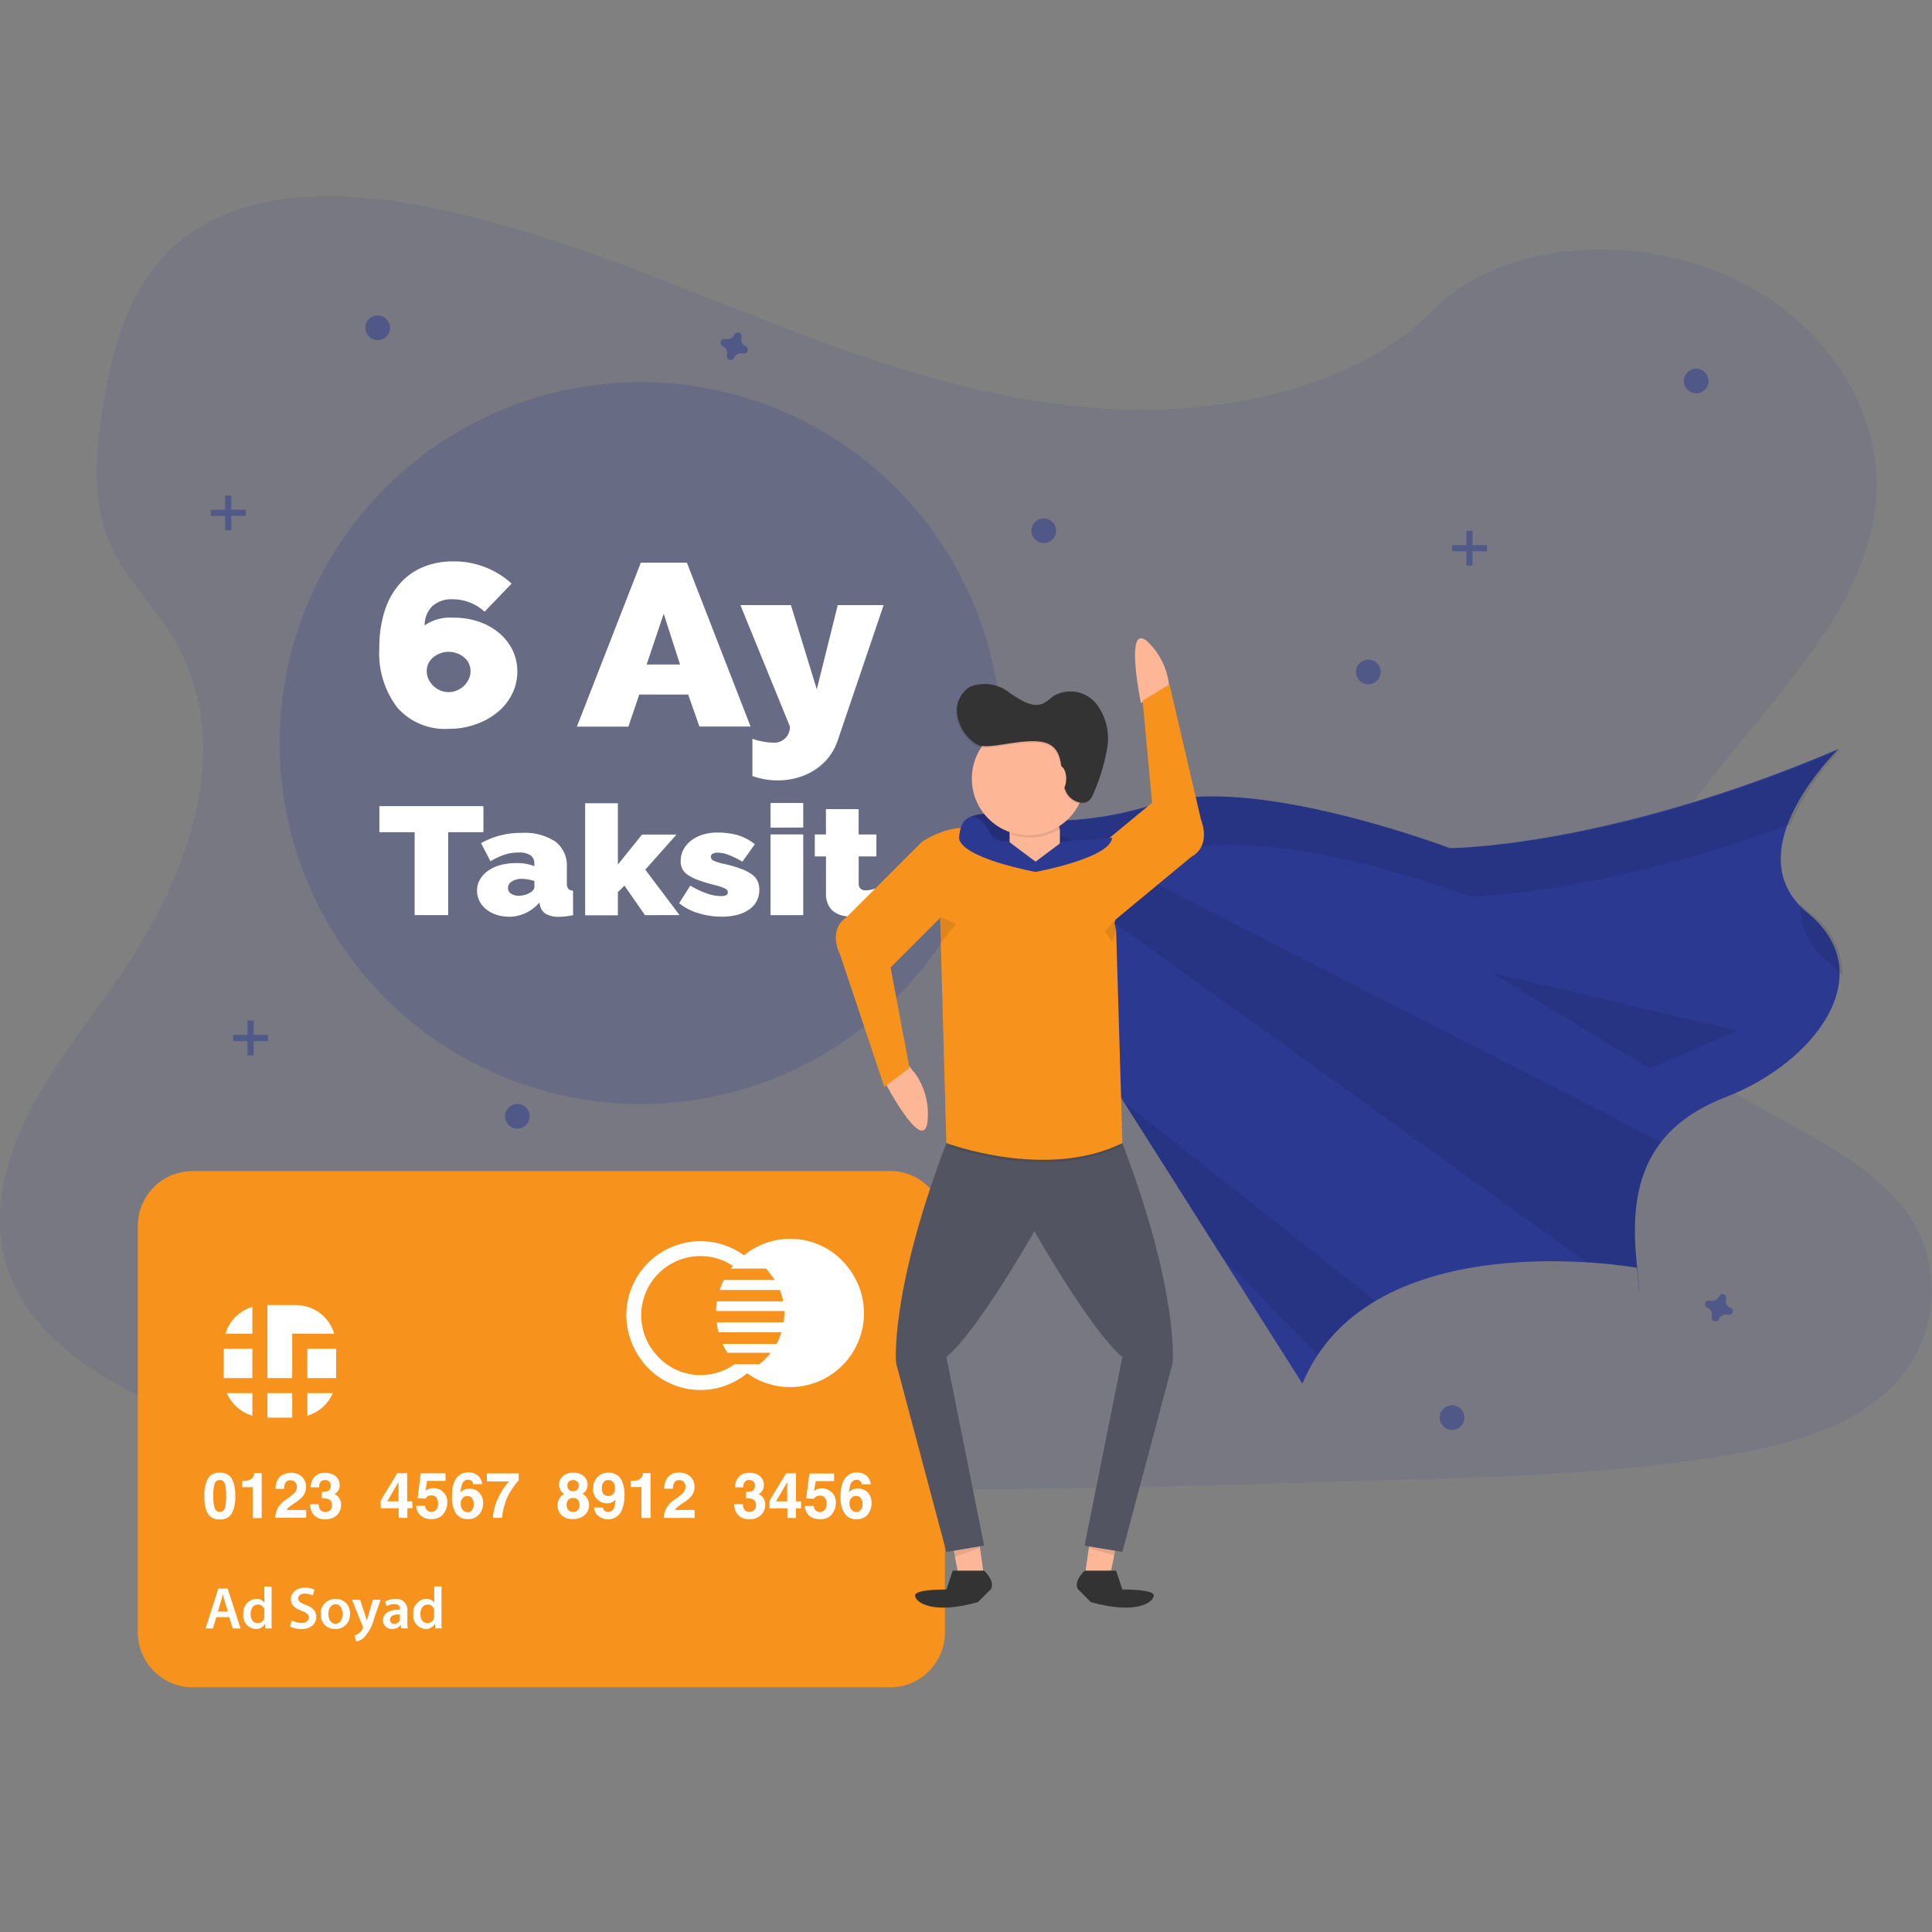 <svg xmlns="http://www.w3.org/2000/svg" viewBox="0 0 160 160">
    <rect x="0" y="0" width="160" height="160" fill="#808080" stroke="none"/>
    <defs>
        <style>
            .cls-1{fill:#fff}.cls-2{fill:none}.cls-3{clip-path:url(#clip-path)}.cls-4,.cls-5,.cls-6,.cls-8{fill:#2b3991}.cls-12,.cls-13,.cls-4{opacity:.1}.cls-5{opacity:.2}.cls-6,.cls-7{opacity:.5}.cls-9{fill:#f7931d}.cls-10{fill:#fdb797}.cls-11{clip-path:url(#clip-path-2)}.cls-14{fill:#333}.cls-15{fill:#535461}
        </style>
        <clipPath id="clip-path">
            <path id="Rectangle_217" d="M0 0h160v160H0z" class="cls-1" data-name="Rectangle 217" transform="translate(445 747)"/>
        </clipPath>
        <clipPath id="clip-path-2">
            <path id="Path_687" d="M82.176 64.608s5.648 1.7 13.562-.848 24.3 3.674 24.3 3.674 13 0 32.214-8.2c0 0-8.758 8.477-2.56 13.562s.566 12.435-6.781 15.261-7.91 8.477-7.36 13.846 0 .282 0 .282-22.042-3.955-27.693 9.6l-27.944-44.07s-1.696-3.395 2.262-3.107z" class="cls-2" data-name="Path 687"/>
        </clipPath>
    </defs>
    <g id="img-taksit" class="cls-3" transform="translate(-445 -747)">
        <g id="Homepage-Icons-06" transform="translate(445 749.801)">
            <path id="Path_656" d="M92.96 31.12c-10.256-.358-20.026-3.667-29.354-7.29s-18.56-7.638-28.579-9.558c-6.442-1.235-13.8-1.408-18.992 2.048-5 3.325-6.608 9.053-7.475 14.374-.64 4-1.037 8.218.752 11.965 1.242 2.6 3.446 4.8 4.97 7.283 5.306 8.672 1.555 19.366-4.192 27.84-2.694 3.974-5.824 7.766-7.9 11.99s-3.048 9.07-1.23 13.383 6.1 7.488 10.762 9.744c9.462 4.589 20.6 5.9 31.478 6.646 24.064 1.645 48.253.931 72.381.218 8.928-.262 17.9-.531 26.678-1.92 4.88-.768 9.92-1.984 13.456-4.922a11.27 11.27 0 0 0 2.6-14.72c-5.053-7.843-19.021-9.792-22.557-18.208-1.942-4.637.054-9.8 2.88-14.08 6.061-9.219 16.218-17.306 16.752-27.84.368-7.235-4.515-14.483-12.067-17.92-7.914-3.59-18.88-3.139-24.723 2.8-6.018 6.125-16.581 8.481-25.64 8.167z" class="cls-4" data-name="Path 656"/>
            <path id="Rectangle_409" d="M0 0h62v37H0z" class="cls-1" data-name="Rectangle 409" transform="translate(14 98.199)"/>
            <circle id="Ellipse_184" cx="29.891" cy="29.891" r="29.891" class="cls-5" data-name="Ellipse 184" transform="translate(23.162 28.845)"/>
            <path id="Path_657" d="M42.845 52.781a4.208 4.208 0 0 1-.429 1.882 4.547 4.547 0 0 1-1.2 1.51 5.962 5.962 0 0 1-1.816 1.011 6.633 6.633 0 0 1-2.262.374 5.237 5.237 0 0 1-4.234-1.76 7.406 7.406 0 0 1-1.491-4.918 10.026 10.026 0 0 1 .419-3.011 6.336 6.336 0 0 1 1.213-2.256 5.277 5.277 0 0 1 1.92-1.421 6.342 6.342 0 0 1 2.56-.5 7.04 7.04 0 0 1 4.845 1.837l-2.24 2.33a3.875 3.875 0 0 0-2.659-1.03 2.342 2.342 0 0 0-1.661.563 2.192 2.192 0 0 0-.64 1.6 3.634 3.634 0 0 1 2.314-.64 6.519 6.519 0 0 1 2.134.32 5.267 5.267 0 0 1 1.69.928 4.387 4.387 0 0 1 1.126 1.411 3.939 3.939 0 0 1 .406 1.77zm-5.7 1.738a1.8 1.8 0 0 0 .7-.141 1.9 1.9 0 0 0 .976-.938 1.523 1.523 0 0 0 .147-.659 1.459 1.459 0 0 0-.534-1.139 2 2 0 0 0-2.56 0 1.459 1.459 0 0 0-.534 1.139 1.523 1.523 0 0 0 .147.659 1.9 1.9 0 0 0 .976.938 1.8 1.8 0 0 0 .685.141z" class="cls-1" data-name="Path 657"/>
            <path id="Path_658" d="M53.069 43.8h3.818l5.273 13.566h-4.24l-.928-2.646h-4.051l-.9 2.656h-4.265zm3.251 8.429l-1.354-4.2-1.414 4.2z" class="cls-1" data-name="Path 658"/>
            <path id="Path_659" d="M62.31 58.381a5.555 5.555 0 0 0 1.67.32 1.3 1.3 0 0 0 1.437-1.338l-4.1-10.051H65.5l2.144 6.976 1.734-6.976h3.8L69.363 58.56a4.605 4.605 0 0 1-.73 1.347 4.694 4.694 0 0 1-1.126 1.034 5.363 5.363 0 0 1-1.446.659 5.879 5.879 0 0 1-1.651.227 6.109 6.109 0 0 1-2.1-.362z" class="cls-1" data-name="Path 659"/>
            <path id="Path_660" d="M40.035 66.118H37.12v6.867h-2.781v-6.867h-2.921v-2.16h8.618z" class="cls-1" data-name="Path 660"/>
            <path id="Path_661" d="M42.131 73.114a3.149 3.149 0 0 1-1.04-.166 2.614 2.614 0 0 1-.835-.451 2.1 2.1 0 0 1-.55-.682 1.872 1.872 0 0 1-.2-.851 1.811 1.811 0 0 1 .243-.928 2.275 2.275 0 0 1 .669-.723 3.162 3.162 0 0 1 1.021-.47 4.765 4.765 0 0 1 1.306-.166 3.888 3.888 0 0 1 1.51.253v-.2a.819.819 0 0 0-.32-.7 1.693 1.693 0 0 0-.989-.227 3.677 3.677 0 0 0-1.184.182 6.281 6.281 0 0 0-1.142.541l-.784-1.5a6.678 6.678 0 0 1 3.379-.851 4.6 4.6 0 0 1 2.768.714 2.477 2.477 0 0 1 .96 2.134v1.3a.749.749 0 0 0 .115.477.582.582 0 0 0 .4.157v2.035c-.221.042-.426.074-.621.1a4.581 4.581 0 0 1-.522.032 2.1 2.1 0 0 1-1.1-.237 1.082 1.082 0 0 1-.493-.691l-.058-.243a3.373 3.373 0 0 1-1.155.87 3.3 3.3 0 0 1-1.376.3zm.813-1.731a1.949 1.949 0 0 0 .5-.067 1.981 1.981 0 0 0 .458-.186 1.1 1.1 0 0 0 .256-.224.381.381 0 0 0 .1-.246v-.5a4.259 4.259 0 0 0-.528-.128 3.143 3.143 0 0 0-.512-.051 1.485 1.485 0 0 0-.829.218.64.64 0 0 0-.32.547.541.541 0 0 0 .25.458 1.066 1.066 0 0 0 .625.178z" class="cls-1" data-name="Path 661"/>
            <path id="Path_662" d="M53.414 72.986l-1.7-2.442-.544.534V73h-2.71v-9.28h2.71v5.075l2-2.48h2.854l-2.584 2.907 2.838 3.763z" class="cls-1" data-name="Path 662"/>
            <path id="Path_663" d="M59.763 73.114a6.549 6.549 0 0 1-1.919-.288 4.454 4.454 0 0 1-1.6-.832l.925-1.45a7.382 7.382 0 0 0 1.35.64 3.651 3.651 0 0 0 1.19.227c.381 0 .57-.106.57-.32a.358.358 0 0 0-.221-.3 3.971 3.971 0 0 0-.864-.294 13.793 13.793 0 0 1-1.334-.4 3.908 3.908 0 0 1-.867-.426 1.28 1.28 0 0 1-.621-1.171 1.965 1.965 0 0 1 .227-.941 2.358 2.358 0 0 1 .64-.749 2.989 2.989 0 0 1 .96-.49 4.16 4.16 0 0 1 1.232-.173 6.343 6.343 0 0 1 1.578.192 4.16 4.16 0 0 1 1.5.774l-1.027 1.45a7.758 7.758 0 0 0-1.171-.579 2.637 2.637 0 0 0-.883-.17.826.826 0 0 0-.4.083.275.275 0 0 0-.157.259.352.352 0 0 0 .23.32 4.09 4.09 0 0 0 .9.275 11.107 11.107 0 0 1 1.37.4 3.718 3.718 0 0 1 .893.458 1.469 1.469 0 0 1 .477.56 1.7 1.7 0 0 1 .144.717 1.974 1.974 0 0 1-.214.928 2.019 2.019 0 0 1-.621.7 2.982 2.982 0 0 1-.982.445 5.12 5.12 0 0 1-1.305.155z" class="cls-1" data-name="Path 663"/>
            <path id="Path_664" d="M63.814 65.738V63.7h2.707v2.035zm0 7.248V66.3h2.707v6.688z" class="cls-1" data-name="Path 664"/>
            <path id="Path_665" d="M73.155 72.618a8.906 8.906 0 0 1-1.219.362 5.882 5.882 0 0 1-1.28.147 3.664 3.664 0 0 1-.87-.1 2.01 2.01 0 0 1-.72-.32 1.6 1.6 0 0 1-.483-.6 2.054 2.054 0 0 1-.179-.915v-3.067h-.928v-1.818h.924v-2.1h2.71v2.1h1.469v1.818h-1.465v2.214a.586.586 0 0 0 .157.464.64.64 0 0 0 .426.131 2.1 2.1 0 0 0 .458-.058 3.162 3.162 0 0 0 .515-.157z" class="cls-1" data-name="Path 665"/>
            <circle id="Ellipse_185" cx="1.021" cy="1.021" r="1.021" class="cls-6" data-name="Ellipse 185" transform="translate(30.256 23.322)"/>
            <circle id="Ellipse_186" cx="1.021" cy="1.021" r="1.021" class="cls-6" data-name="Ellipse 186" transform="translate(41.824 88.627)"/>
            <circle id="Ellipse_187" cx="1.021" cy="1.021" r="1.021" class="cls-6" data-name="Ellipse 187" transform="translate(139.45 27.731)"/>
            <path id="Path_666" d="M61.76 25.885a.64.64 0 0 1-.349-.755.173.173 0 0 0 0-.07.311.311 0 0 0-.56-.2.166.166 0 0 0-.035.061.64.64 0 0 1-.755.346h-.067a.32.32 0 0 0-.208.563.3.3 0 0 0 .061.035.64.64 0 0 1 .346.752.272.272 0 0 0 0 .07.313.313 0 0 0 .563.2.41.41 0 0 0 .035-.064.621.621 0 0 1 .752-.346h.07a.32.32 0 0 0 .208-.563.221.221 0 0 0-.061-.029z" class="cls-6" data-name="Path 666"/>
            <path id="Path_667" d="M143.3 105.52a.621.621 0 0 1-.349-.752.273.273 0 0 0 0-.07.313.313 0 0 0-.563-.2.408.408 0 0 0-.035.064.64.64 0 0 1-.752.349.278.278 0 0 0-.07-.016.313.313 0 0 0-.2.563.249.249 0 0 0 .064.035.64.64 0 0 1 .358.742.5.5 0 0 0 0 .067.313.313 0 0 0 .563.2.231.231 0 0 0 .035-.061.64.64 0 0 1 .755-.349.25.25 0 0 0 .067 0 .313.313 0 0 0 .2-.563.377.377 0 0 0-.073-.009z" class="cls-6" data-name="Path 667"/>
            <circle id="Ellipse_188" cx="1.021" cy="1.021" r="1.021" class="cls-6" data-name="Ellipse 188" transform="translate(112.294 51.827)"/>
            <circle id="Ellipse_189" cx="1.021" cy="1.021" r="1.021" class="cls-6" data-name="Ellipse 189" transform="translate(85.421 40.134)"/>
            <circle id="Ellipse_190" cx="1.021" cy="1.021" r="1.021" class="cls-6" data-name="Ellipse 190" transform="translate(119.232 113.574)"/>
            <g id="Group_177" class="cls-7" data-name="Group 177">
                <path id="Rectangle_394" d="M0 0h.509v2.886H0z" class="cls-8" data-name="Rectangle 394" transform="translate(18.646 38.227)"/>
                <path id="Rectangle_395" d="M0 0h2.886v.509H0z" class="cls-8" data-name="Rectangle 395" transform="translate(17.459 39.414)"/>
            </g>
            <g id="Group_178" class="cls-7" data-name="Group 178">
                <path id="Rectangle_396" d="M0 0h.509v2.886H0z" class="cls-8" data-name="Rectangle 396" transform="translate(20.499 81.718)"/>
                <path id="Rectangle_397" d="M0 0h2.886v.509H0z" class="cls-8" data-name="Rectangle 397" transform="translate(19.312 82.909)"/>
            </g>
            <g id="Group_179" class="cls-7" data-name="Group 179">
                <path id="Rectangle_398" d="M0 0h.509v2.886H0z" class="cls-8" data-name="Rectangle 398" transform="translate(121.44 41.155)"/>
                <path id="Rectangle_399" d="M0 0h2.886v.509H0z" class="cls-8" data-name="Rectangle 399" transform="translate(120.253 42.346)"/>
            </g>
            <path id="Path_668" d="M65.194 121.539v-1.6l-.931 1.6zm0 0" class="cls-9" data-name="Path 668"/>
            <path id="Path_669" d="M33 119.936l-.928 1.6H33zm0 0" class="cls-9" data-name="Path 669"/>
            <path id="Path_670" d="M39.1 122.24a.877.877 0 0 0-.016-.976.515.515 0 0 0-.39-.173.509.509 0 0 0-.32.112.64.64 0 0 0-.221.541.714.714 0 0 0 .163.49.515.515 0 0 0 .41.2.438.438 0 0 0 .384-.189zm0 0" class="cls-9" data-name="Path 670"/>
            <path id="Path_671" d="M47.459 122.413a.518.518 0 0 0 .394-.154.723.723 0 0 0 0-.861.534.534 0 0 0-.39-.144.525.525 0 0 0-.39.144.592.592 0 0 0-.147.435.608.608 0 0 0 .141.426.522.522 0 0 0 .4.154zm0 0" class="cls-9" data-name="Path 671"/>
            <path id="Path_672" d="M50.378 119.773a.47.47 0 0 0-.32.1.669.669 0 0 0-.214.557.774.774 0 0 0 .134.5.518.518 0 0 0 .416.163.538.538 0 0 0 .285-.083.618.618 0 0 0 .25-.557.8.8 0 0 0-.144-.5.515.515 0 0 0-.41-.182zm0 0" class="cls-9" data-name="Path 672"/>
            <path id="Path_673" d="M47.459 120.694a.448.448 0 0 0 .339-.128.458.458 0 0 0 .128-.32.467.467 0 0 0-.128-.349.458.458 0 0 0-.339-.122.493.493 0 0 0-.349.122.464.464 0 0 0-.122.349.454.454 0 0 0 .122.32.483.483 0 0 0 .349.128zm0 0" class="cls-9" data-name="Path 673"/>
            <path id="Path_674" d="M70.909 122.419a.445.445 0 0 0 .384-.189.794.794 0 0 0 .138-.477.736.736 0 0 0-.157-.5.515.515 0 0 0-.39-.173.544.544 0 0 0-.32.112.64.64 0 0 0-.211.541.714.714 0 0 0 .163.49.506.506 0 0 0 .41.2zm0 0" class="cls-9" data-name="Path 674"/>
            <path id="Path_675" d="M17.776 122.07a.442.442 0 0 0 .861 0 3.536 3.536 0 0 0 .09-.822 1.347 1.347 0 0 0 0-.16 3.6 3.6 0 0 0-.1-1 .413.413 0 0 0-.429-.32.426.426 0 0 0-.432.32 3.4 3.4 0 0 0-.1 1 4.582 4.582 0 0 0 .022.579 2.183 2.183 0 0 0 .08.4zm0 0" class="cls-9" data-name="Path 675"/>
            <path id="Path_676" d="M54.355 109.4a4.845 4.845 0 0 0 6.474.781h2.061a.176.176 0 0 0 .042-.045 5.161 5.161 0 0 0 .9-.909h-3.59a5.7 5.7 0 0 1-.4-.73h4.478a6.01 6.01 0 0 0 .39-.96h-5.19c-.022-.08-.054-.15-.074-.224-.042-.2-.061-.4-.083-.6h5.53a6.2 6.2 0 0 0 .074-.742c0-.067-.019-.134-.019-.2h-5.655a5.467 5.467 0 0 1 .08-.8h5.485a5 5 0 0 0-.278-.944h-4.97a5.913 5.913 0 0 1 .336-.822h4.218c-.083-.141-.2-.262-.3-.4a4.574 4.574 0 0 0-.422-.55h-2.911c.054-.077.115-.144.176-.218a4.9 4.9 0 0 0-7.494 5.12 4.838 4.838 0 0 0 1.142 2.24zm0 0" class="cls-9" data-name="Path 676"/>
            <path id="Path_677" d="M18.448 129.238c-.048.189-.1.419-.157.614l-.253.813h.842l-.259-.813c-.061-.198-.121-.425-.173-.614z" class="cls-9" data-name="Path 677"/>
            <path id="Path_678" d="M32.3 131.338a.32.32 0 0 0 .342.342.493.493 0 0 0 .474-.32.368.368 0 0 0 0-.131v-.32c-.416-.029-.816.067-.816.429z" class="cls-9" data-name="Path 678"/>
            <path id="Path_679" d="M27.792 130.054c-.426 0-.6.416-.6.813 0 .461.23.806.592.806s.582-.32.582-.816c.002-.371-.166-.803-.574-.803z" class="cls-9" data-name="Path 679"/>
            <path id="Path_680" d="M76.87 95.462a4.442 4.442 0 0 0-3.133-1.28H15.923a4.544 4.544 0 0 0-4.512 4.573v33.616a4.573 4.573 0 0 0 2.608 4.125 4.413 4.413 0 0 0 1.9.438h57.819a4.451 4.451 0 0 0 3.133-1.28 4.57 4.57 0 0 0 1.386-3.274V98.742a4.586 4.586 0 0 0-1.386-3.28zm-48.736 24.724a.826.826 0 0 1-.2.557.758.758 0 0 1-.256.2.525.525 0 0 1 .288.17.915.915 0 0 1 .278.707 1.187 1.187 0 0 1-.32.835 1.251 1.251 0 0 1-.96.362 1.187 1.187 0 0 1-1.1-.518 1.485 1.485 0 0 1-.182-.72h.717a.861.861 0 0 0 .074.371.5.5 0 0 0 .49.269.544.544 0 0 0 .371-.147.55.55 0 0 0 .157-.426.49.49 0 0 0-.3-.5 1.673 1.673 0 0 0-.538-.067v-.522a1.469 1.469 0 0 0 .5-.074.365.365 0 0 0 .2-.262.493.493 0 0 0 .045-.17.483.483 0 0 0-.128-.349.432.432 0 0 0-.349-.134.442.442 0 0 0-.378.163.656.656 0 0 0-.115.442h-.7a2.077 2.077 0 0 1 .1-.531 1.3 1.3 0 0 1 .282-.4 1.191 1.191 0 0 1 .339-.2 1.644 1.644 0 0 1 .49-.067 1.28 1.28 0 0 1 .858.275.9.9 0 0 1 .32.666.448.448 0 0 1 .017.07zm-2.682-5.744v-1.869h2.109a3.315 3.315 0 0 1-2.109 1.869zm2.384-3.168v.054h-2.383V108.9h2.387zm-5.69-5.994h2.368a3.306 3.306 0 0 1 3.162 2.371H24.2v3.677h-2.053zm0 7.293H24.2v2.027h-2.053zM20.9 105.43v2.221h-2.228a3.315 3.315 0 0 1 2.228-2.221zm-2.374 5.843V108.9H20.9v2.429h-2.378zm2.374 1.3v1.869a3.341 3.341 0 0 1-2.115-1.869zm-3.974 8.515a2.931 2.931 0 0 1 .282-1.424 1.056 1.056 0 0 1 1-.5 1.059 1.059 0 0 1 1 .518 2.915 2.915 0 0 1 .275 1.28v.144a2.912 2.912 0 0 1-.285 1.421 1.056 1.056 0 0 1-1 .5 1.066 1.066 0 0 1-1-.5 2.048 2.048 0 0 1-.2-.56 4.013 4.013 0 0 1-.076-.879zm2.349 10.97l-.3-.938H17.92l-.285.938h-.611l1.056-3.3h.771l1.072 3.3zm.781-12.211a2.985 2.985 0 0 0 .48-.045.7.7 0 0 0 .358-.192.848.848 0 0 0 .173-.416h.608v3.725h-.749v-2.56h-.87zm1.92 12.211l-.029-.378a.854.854 0 0 1-.771.429 1.091 1.091 0 0 1-1.024-1.216 1.141 1.141 0 0 1 1.066-1.28.758.758 0 0 1 .672.32v-1.344h.6v2.8c0 .243 0 .509.019.672zm2.464-12.115a.48.48 0 0 0-.381-.15.448.448 0 0 0-.451.25 1.232 1.232 0 0 0-.083.458h-.707a1.766 1.766 0 0 1 .176-.768.982.982 0 0 1 .371-.371.864.864 0 0 1 .224-.09 1.354 1.354 0 0 1 .464-.106 1.331 1.331 0 0 1 .941.32 1.139 1.139 0 0 1 .346.867 1.171 1.171 0 0 1-.243.736 2.41 2.41 0 0 1-.525.47l-.291.2c-.186.131-.32.227-.381.282a.983.983 0 0 0-.17.208h1.629v.64h-2.56a1.773 1.773 0 0 1 .154-.682.442.442 0 0 0 .019-.051 2.016 2.016 0 0 1 .736-.784 7.071 7.071 0 0 0 .659-.518.771.771 0 0 0 .227-.538.64.64 0 0 0-.147-.378zm.486 12.16a1.894 1.894 0 0 1-.9-.208l.138-.5a1.641 1.641 0 0 0 .8.208c.381 0 .6-.179.6-.448s-.166-.4-.582-.55c-.547-.2-.893-.483-.893-.96 0-.544.448-.96 1.168-.96a1.686 1.686 0 0 1 .787.166l-.141.483a1.427 1.427 0 0 0-.659-.157c-.384 0-.544.2-.544.4 0 .256.189.371.64.544.573.214.848.506.848.979 0 .554-.406 1.011-1.251 1.011zm2.838 0a1.152 1.152 0 0 1-1.2-1.222 1.174 1.174 0 0 1 1.232-1.261 1.142 1.142 0 0 1 1.184 1.222 1.178 1.178 0 0 1-1.21 1.267zm3.2-.81a3.58 3.58 0 0 1-.829 1.53 1.28 1.28 0 0 1-.64.32l-.138-.506a.976.976 0 0 0 .349-.166 1.014 1.014 0 0 0 .32-.374.25.25 0 0 0 .032-.109.285.285 0 0 0-.029-.118l-.877-2.186h.666l.426 1.28c.051.147.1.32.138.461.032-.134.077-.32.128-.467l.371-1.28h.64zm2.262.758l-.045-.266h-.016a.867.867 0 0 1-.7.32.707.707 0 0 1-.749-.707c0-.6.534-.906 1.414-.9v-.038c0-.157-.064-.416-.483-.416a1.28 1.28 0 0 0-.64.176l-.118-.39a1.712 1.712 0 0 1 .864-.211.892.892 0 0 1 .982 1.008v.858a3.29 3.29 0 0 0 .038.573zm.928-9.946h-.419v.8h-.72v-.8h-1.489v-.64l1.373-2.259h.822v2.326h.419zm1.894 9.946l-.029-.378a.858.858 0 0 1-.774.429 1.091 1.091 0 0 1-1.021-1.216 1.141 1.141 0 0 1 1.066-1.28.758.758 0 0 1 .672.32v-1.344h.6v2.8c0 .243 0 .509.019.672zm.659-9.45a1.216 1.216 0 0 1-.992.4 1.315 1.315 0 0 1-.867-.282 1.12 1.12 0 0 1-.384-.813h.736a.714.714 0 0 0 .163.368.5.5 0 0 0 .362.134.483.483 0 0 0 .413-.2.758.758 0 0 0 .141-.483.813.813 0 0 0-.134-.48.467.467 0 0 0-.416-.2.739.739 0 0 0-.23.035.426.426 0 0 0-.256.227l-.659-.032.262-2.061h2.048v.624H35.37l-.128.816a1.6 1.6 0 0 1 .262-.147 1.027 1.027 0 0 1 .384-.061 1.123 1.123 0 0 1 1.152 1.219 1.427 1.427 0 0 1-.346.928zm2.976 0a1.139 1.139 0 0 1-.96.4 1.123 1.123 0 0 1-1.037-.586 2.467 2.467 0 0 1-.256-1.19 6.57 6.57 0 0 1 .032-.694 2.166 2.166 0 0 1 .25-.794 1.354 1.354 0 0 1 .419-.432 1.139 1.139 0 0 1 .618-.163 1.232 1.232 0 0 1 .829.266 1 1 0 0 1 .349.707h-.737a.352.352 0 0 0-.067-.2.4.4 0 0 0-.358-.173.522.522 0 0 0-.506.4 2.6 2.6 0 0 0-.118.659.813.813 0 0 1 .32-.24 1.111 1.111 0 0 1 .41-.07 1.075 1.075 0 0 1 .819.32 1.238 1.238 0 0 1 .32.861 1.466 1.466 0 0 1-.33.947zm3.274-2.806a5.933 5.933 0 0 0-.96 1.434 5.258 5.258 0 0 0-.278.854 3.338 3.338 0 0 0-.128.816h-.765a4.55 4.55 0 0 1 .659-2.08 4.624 4.624 0 0 1 .678-.938H40.32v-.659h2.634zm5.459 2.88a1.376 1.376 0 0 1-.96.32 1.28 1.28 0 0 1-.96-.32 1.11 1.11 0 0 1-.32-.8 1.162 1.162 0 0 1 .141-.566.874.874 0 0 1 .413-.384.886.886 0 0 1-.346-.39 1.03 1.03 0 0 1-.086-.39.909.909 0 0 1 .32-.694 1.225 1.225 0 0 1 .867-.288 1.206 1.206 0 0 1 .858.288.909.909 0 0 1 .32.694 1.085 1.085 0 0 1-.083.39.746.746 0 0 1-.349.365 1.046 1.046 0 0 1 .416.41 1.2 1.2 0 0 1 .138.566 1.072 1.072 0 0 1-.378.806zm3.12-.518a1.2 1.2 0 0 1-1.206.858 1.232 1.232 0 0 1-.755-.25 1 1 0 0 1-.384-.72h.733a.41.41 0 0 0 .141.262.394.394 0 0 0 .3.106.525.525 0 0 0 .509-.4 2.484 2.484 0 0 0 .1-.64.861.861 0 0 1-.214.2 1 1 0 0 1-.506.122 1.139 1.139 0 0 1-.787-.32 1.114 1.114 0 0 1-.346-.883 1.373 1.373 0 0 1 .346-.96 1.19 1.19 0 0 1 .9-.371 1.149 1.149 0 0 1 1.165.755 2.8 2.8 0 0 1 .186 1.12 3.289 3.289 0 0 1-.189 1.136zm2.342.749h-.758v-2.56h-.88v-.5a3.015 3.015 0 0 0 .49-.045.71.71 0 0 0 .358-.192.848.848 0 0 0 .173-.416h.608zm3.651 0h-2.56a1.782 1.782 0 0 1 .176-.739 2.1 2.1 0 0 1 .739-.784 6.463 6.463 0 0 0 .659-.518.781.781 0 0 0 .224-.538.592.592 0 0 0-.128-.39.461.461 0 0 0-.378-.157.454.454 0 0 0-.451.25 1.28 1.28 0 0 0-.086.458h-.714a1.722 1.722 0 0 1 .176-.768 1.069 1.069 0 0 1 1.037-.563 1.334 1.334 0 0 1 .944.32 1.139 1.139 0 0 1 .346.867 1.152 1.152 0 0 1-.243.736 2.592 2.592 0 0 1-.534.477l-.294.2c-.182.131-.32.227-.378.282a.893.893 0 0 0-.17.208h1.626zm-4.371-13.024a6.16 6.16 0 0 1-1.091-2.24 6.291 6.291 0 0 1-.2-1.482 6.144 6.144 0 0 1 9.75-5 6.042 6.042 0 0 1 7.178-.352 6.269 6.269 0 0 1 1.92 2.067 6.115 6.115 0 0 1-8.842 8.054 6.08 6.08 0 0 1-8.72-1.043zm9.885 12.762a1.242 1.242 0 0 1-.96.362 1.174 1.174 0 0 1-1.1-.518 1.536 1.536 0 0 1-.182-.72h.72a.8.8 0 0 0 .074.371.49.49 0 0 0 .486.269.518.518 0 0 0 .371-.147.534.534 0 0 0 .16-.426.483.483 0 0 0-.3-.49 1.581 1.581 0 0 0-.528-.067v-.522a1.5 1.5 0 0 0 .5-.074.429.429 0 0 0 .237-.432.464.464 0 0 0-.122-.349.448.448 0 0 0-.349-.134.461.461 0 0 0-.384.163.758.758 0 0 0-.115.442h-.682a1.949 1.949 0 0 1 .1-.531 1.3 1.3 0 0 1 .282-.4 1.21 1.21 0 0 1 .342-.2 1.619 1.619 0 0 1 .486-.067 1.309 1.309 0 0 1 .861.275.922.922 0 0 1 .32.742.838.838 0 0 1-.2.557.64.64 0 0 1-.256.189c.067 0 .16.061.288.176a.906.906 0 0 1 .282.707 1.187 1.187 0 0 1-.333.829zm3.293-.531h-.416v.8h-.714v-.8h-1.475v-.64l1.373-2.259h.816v2.326h.422zm2.56.5a1.216 1.216 0 0 1-.992.4 1.315 1.315 0 0 1-.874-.282 1.082 1.082 0 0 1-.378-.813h.726a.714.714 0 0 0 .163.368.543.543 0 0 0 .774-.061.749.749 0 0 0 .141-.483.768.768 0 0 0-.128-.48.47.47 0 0 0-.416-.2.739.739 0 0 0-.23.035.426.426 0 0 0-.256.227l-.659-.032.262-2.061h2.048v.624h-1.525l-.134.816a1.6 1.6 0 0 1 .269-.147 1.027 1.027 0 0 1 .384-.061 1.139 1.139 0 0 1 .8.32 1.155 1.155 0 0 1 .349.909 1.427 1.427 0 0 1-.333.912zm2.976 0a1.149 1.149 0 0 1-.96.4 1.1 1.1 0 0 1-1.037-.589 2.378 2.378 0 0 1-.262-1.19 4.977 4.977 0 0 1 .038-.688 2.128 2.128 0 0 1 .25-.794 1.312 1.312 0 0 1 .419-.438 1.12 1.12 0 0 1 .614-.163 1.229 1.229 0 0 1 .829.266 1.024 1.024 0 0 1 .349.707h-.752a.381.381 0 0 0-.064-.2.416.416 0 0 0-.362-.176.525.525 0 0 0-.506.4 2.72 2.72 0 0 0-.115.64.79.79 0 0 1 .32-.24 1.1 1.1 0 0 1 .41-.07 1.085 1.085 0 0 1 .816.32 1.226 1.226 0 0 1 .32.861 1.456 1.456 0 0 1-.314.954z" class="cls-9" data-name="Path 680"/>
            <path id="Path_681" d="M35.414 130.083c-.387 0-.6.342-.6.784s.214.758.6.758a.534.534 0 0 0 .518-.426.761.761 0 0 0 .019-.176v-.358a.906.906 0 0 0 0-.16.528.528 0 0 0-.537-.422z" class="cls-9" data-name="Path 681"/>
            <path id="Path_682" d="M21.357 130.083c-.387 0-.6.342-.6.784s.214.758.6.758a.534.534 0 0 0 .518-.426.761.761 0 0 0 .019-.176v-.358a.906.906 0 0 0 0-.16.528.528 0 0 0-.534-.422z" class="cls-9" data-name="Path 682"/>
            <path id="Path_683" d="M75.706 85.99h-.019l-.96-1.222L73.19 86.3l.173.256-.2.045s3.1 5.987 3.616 3.715a5.787 5.787 0 0 0-1.073-4.326z" class="cls-10" data-name="Path 683"/>
            <path id="Path_684" d="M82.176 64.608s5.648 1.7 13.562-.848 24.3 3.674 24.3 3.674 13 0 32.214-8.2c0 0-8.758 8.477-2.56 13.562s.566 12.435-6.781 15.261-7.91 8.477-7.36 13.846 0 .282 0 .282-22.042-3.955-27.693 9.6l-27.944-44.07s-1.696-3.395 2.262-3.107z" class="cls-8" data-name="Path 684"/>
            <g id="Group_180" class="cls-11" data-name="Group 180">
                <path id="Path_685" d="M68.173 56.288l70.358 50.579 4.24-12.432z" class="cls-12" data-name="Path 685"/>
                <path id="Path_686" d="M72.41 72.112l39 39.562 5.651-4.24z" class="cls-12" data-name="Path 686"/>
            </g>
            <g id="Group_181" class="cls-13" data-name="Group 181">
                <path id="Path_688" d="M83.808 68.6s5.651 1.7 13.562-.848 24.3 3.674 24.3 3.674 10.515 0 26.611-5.962a19.925 19.925 0 0 1 4.189-6.189c-19.219 8.2-32.214 8.2-32.214 8.2s-16.39-6.218-24.3-3.674-13.565.848-13.565.848c-3.955-.282-2.259 3.107-2.259 3.107l1.162 1.834c.242-.627.917-1.11 2.514-.99z" data-name="Path 688"/>
                <path id="Path_689" d="M149.93 72.835a7.124 7.124 0 0 1-.81-.774 5.573 5.573 0 0 0 2.224 4.73 8.929 8.929 0 0 1 1.248 1.235 6.376 6.376 0 0 0-2.662-5.191z" data-name="Path 689"/>
            </g>
            <path id="Path_690" d="M92.435 125.187l-.522 2.608H89.83l.522-3.648z" class="cls-10" data-name="Path 690"/>
            <path id="Path_691" d="M92.39 125.549l-.144.442-2.058-.589.147-.294z" class="cls-12" data-name="Path 691"/>
            <path id="Path_692" d="M78.893 125.187l.522 2.608H81.5l-.522-3.648z" class="cls-10" data-name="Path 692"/>
            <path id="Path_693" d="M78.886 125.549l.147.586 2.054-.733v-.294z" class="cls-12" data-name="Path 693"/>
            <path id="Path_694" d="M96.842 54.31a5.8 5.8 0 0 0-1.891-4.048c-1.834-1.437-.461 5.162-.461 5.162z" class="cls-10" data-name="Path 694"/>
            <path id="Path_695" d="M81.5 127.274h-2.6l-.518 1.565s-2.662-.058-2.6.518 1.5 1.565 5.206.522l1.043-1.04s.507-.519-.531-1.565z" class="cls-14" data-name="Path 695"/>
            <path id="Path_696" d="M89.83 127.274h2.6l.522 1.565s2.662-.058 2.6.518-1.5 1.565-5.21.522l-1.04-1.04s-.515-.519.528-1.565z" class="cls-14" data-name="Path 696"/>
            <path id="Path_697" d="M92.95 91.859H78.374c-4.746 12.5-4.16 18.24-4.16 18.24l4.16 15.626 3.126-.525-3.126-15.619c2.6-2.141 7.29-10.416 7.29-10.416s4.685 8.269 7.286 10.416l-3.13 15.622 3.13.522 4.16-15.625s.59-5.742-4.16-18.241z" class="cls-15" data-name="Path 697"/>
            <path id="Path_698" d="M78.374 92.061s8.269 3.13 14.579 0z" class="cls-12" data-name="Path 698"/>
            <path id="Path_699" d="M77.914 73.162l-4.16 4.16 1.565 8.32-2.083 1.565-3.652-10.919s-1.1-2.022.518-3.126l6.253-6.253s2.682-1.8 4.525-.874-3 7.062-3 7.062" class="cls-9" data-name="Path 699"/>
            <path id="Path_700" d="M77.85 73.11l.522 18.749s8.269 3.13 14.582 0l-.522-17.648-.131-.582.1-.288 6.256-5.181c1.715-.944.81-3.062.81-3.062l-2.619-11.229-2.221 1.363.784 8.448-4.458 3.68h-.112v.029l-11.424-.522" class="cls-9" data-name="Path 700"/>
            <rect id="Rectangle_400" width="4.166" height="4.688" class="cls-10" data-name="Rectangle 400" rx="1.77" transform="translate(83.61 64.288)"/>
            <path id="Path_701" d="M83.741 66.288a4.688 4.688 0 0 0 4.026-.448 2.1 2.1 0 0 0-1.958-1.373 2.093 2.093 0 0 0-2.068 1.821z" class="cls-12" data-name="Path 701"/>
            <circle id="Ellipse_191" cx="4.688" cy="4.688" r="4.688" class="cls-10" data-name="Ellipse 191" transform="translate(80.483 56.995)"/>
            <path id="Path_702" d="M81.92 59.1a2.435 2.435 0 0 1-.874-.048 1.952 1.952 0 0 1-.726-.49 3.5 3.5 0 0 1-1.126-2.221 2.32 2.32 0 0 1 1.069-2.163 3.326 3.326 0 0 1 3.328.522c.854.56 1.872 1.28 2.787.832a6.238 6.238 0 0 0 .81-.592 2.77 2.77 0 0 1 3.5.586 4.667 4.667 0 0 1 .96 3.642 15.806 15.806 0 0 1-1.091 3.709 1.824 1.824 0 0 1-.352.64c-.547.563-1.578.125-1.939-.573-.64-1.219 0-3.328-1.488-4.038-1.2-.548-3.578.108-4.858.194z" class="cls-12" data-name="Path 702"/>
            <path id="Path_703" d="M81.987 58.982a2.512 2.512 0 0 1-.874-.048 1.952 1.952 0 0 1-.736-.483 3.5 3.5 0 0 1-1.126-2.221 2.317 2.317 0 0 1 1.069-2.15 3.319 3.319 0 0 1 3.328.522c.854.56 1.872 1.28 2.787.832a6.238 6.238 0 0 0 .81-.592 2.767 2.767 0 0 1 3.5.586 4.666 4.666 0 0 1 .96 3.638 15.776 15.776 0 0 1-1.094 3.712 1.814 1.814 0 0 1-.349.64c-.55.563-1.581.125-1.942-.576-.64-1.216 0-3.325-1.485-4.035-1.184-.567-3.577.093-4.848.175z" class="cls-14" data-name="Path 703"/>
            <ellipse id="Ellipse_192" cx=".522" cy="1.04" class="cls-10" data-name="Ellipse 192" rx=".522" ry="1.04" transform="translate(87.254 60.643)"/>
            <path id="Path_704" d="M77.859 73.11l1.322.618-1.322 1.616z" class="cls-12" data-name="Path 704"/>
            <path id="Path_705" d="M92.39 73.338l-.88.979.589.88.342-.979z" class="cls-12" data-name="Path 705"/>
            <path id="Path_706" d="M85.76 68.56v.848s-6.186-1.13-6.342-2.826l4.083.282z" class="cls-8" data-name="Path 706"/>
            <path id="Path_707" d="M85.76 68.56v.848s6.186-1.13 6.342-2.826l-4.1.3z" class="cls-8" data-name="Path 707"/>
            <path id="Path_708" d="M123.555 77.763l20.346 4.8-7.347 3.11z" class="cls-12" data-name="Path 708"/>
            <path id="Path_709" d="M79.43 66.624s0-1.776 1.184-1.776 2.368 3.552 2.368 3.552z" class="cls-8" data-name="Path 709"/>
        </g>
    </g>
</svg>
